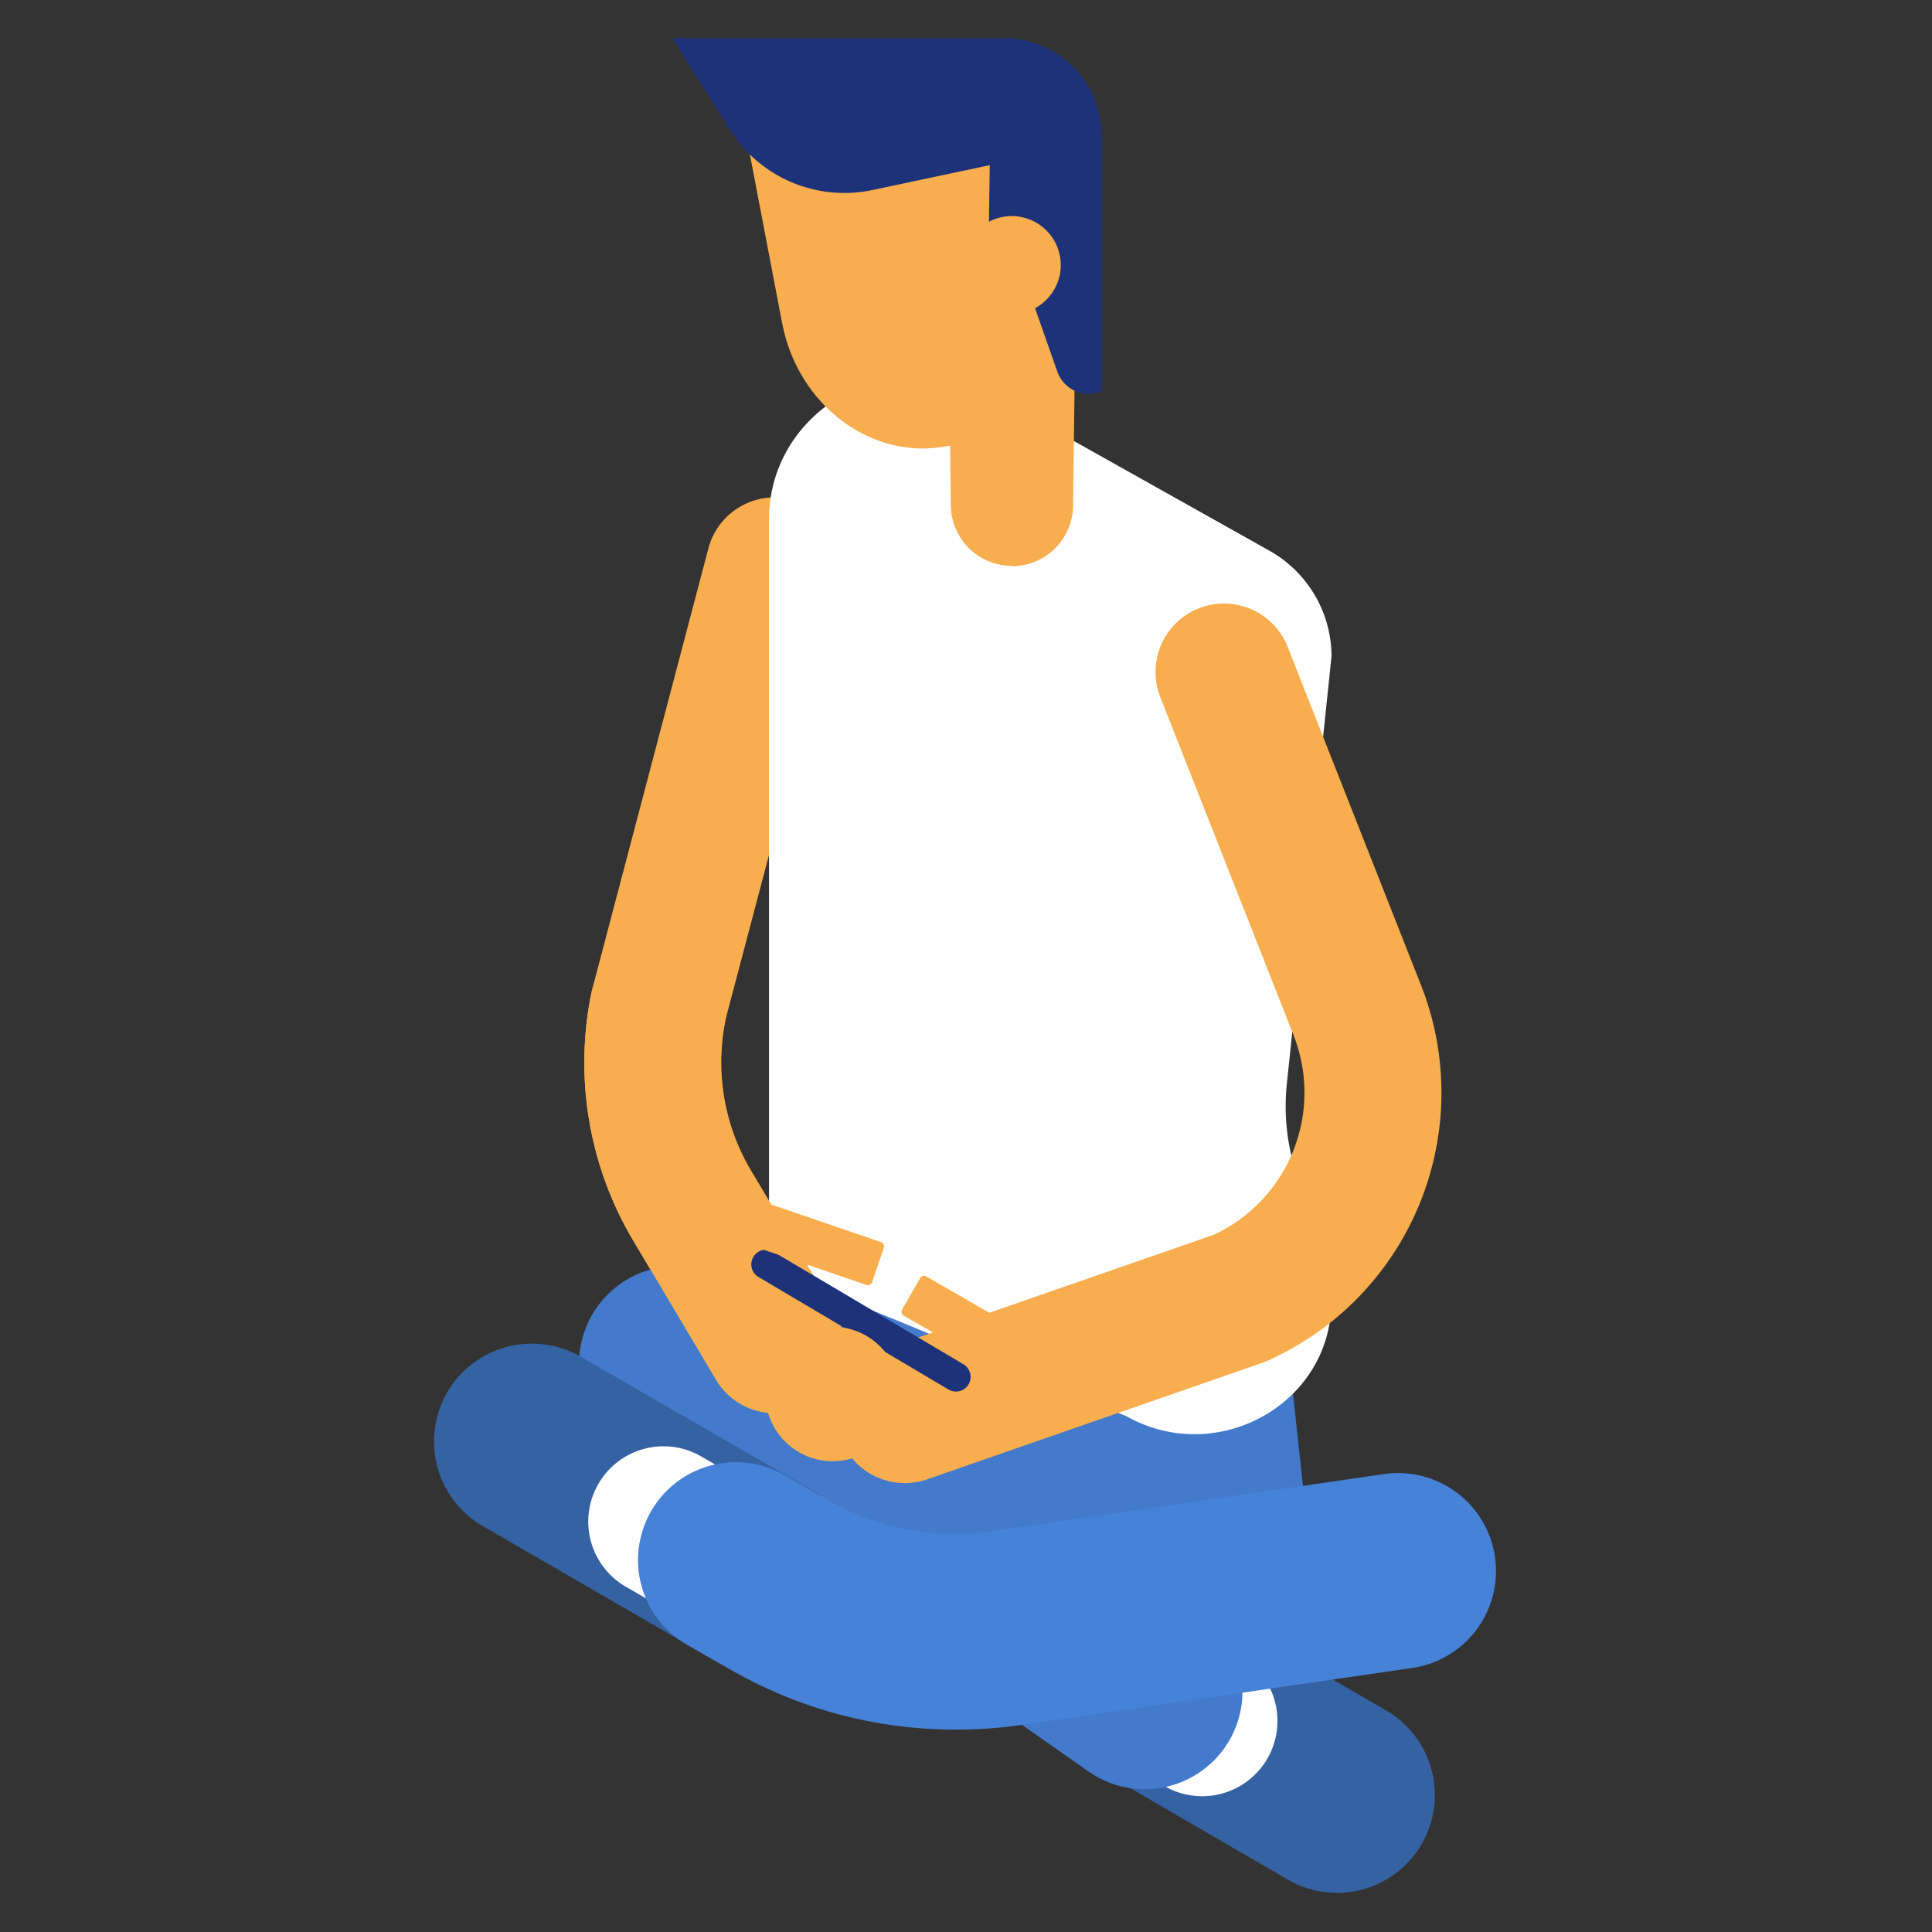<?xml version="1.0" encoding="UTF-8"?> <svg xmlns="http://www.w3.org/2000/svg" viewBox="0 0 300 300"><rect x="0" y="0" width="300" height="300" fill="#333333" stroke="none"/> <defs> <style>.a{fill:#f8ae4e;}.b{fill:#3562a3;}.c{fill:#fff;}.d{fill:#437acc;}.e{fill:#4782d9;}.f{fill:#1e327a;}</style> </defs> <title>3</title> <path class="a" d="M120.33,219.45a10.63,10.63,0,0,1-9.15-5.2L98.36,192.69a54.09,54.09,0,0,1-6.53-38.52l.14-.59L110,85.15a10.63,10.63,0,0,1,20.56,5.43l-18,68.1a32.87,32.87,0,0,0,4,23.13l12.83,21.56a10.63,10.63,0,0,1-9.13,16.07Z"></path> <path class="b" d="M159.12,265.81a15.12,15.12,0,0,0,5.54,5.56L200.21,292a15.19,15.19,0,0,0,15.25-26.27l-35.54-20.64a15.19,15.19,0,0,0-20.79,20.71Z"></path> <path class="c" d="M159.16,250.61a15.09,15.09,0,0,1,9.85-7.15l23.79,13.81a11.69,11.69,0,0,1-11.74,20.21l-22.67-13.17A15.15,15.15,0,0,1,159.16,250.61Z"></path> <path class="d" d="M177.74,277.83a15.1,15.1,0,0,1-8.7-2.75L96.11,224a15.19,15.19,0,0,1,17.42-24.88l72.93,51.08a15.19,15.19,0,0,1-8.73,27.63Z"></path> <path class="b" d="M118.47,259.75a15.12,15.12,0,0,1-7.58-2L75.3,237.16a15.19,15.19,0,1,1,15.19-26.3l35.6,20.55a15.19,15.19,0,0,1-7.61,28.34Z"></path> <path class="c" d="M131.64,252.15a15.09,15.09,0,0,0,1.3-12.11l-23.82-13.75a11.69,11.69,0,1,0-11.69,20.24l22.7,13.11A15.15,15.15,0,0,0,131.64,252.15Z"></path> <path class="d" d="M123.12,102.56v103a16.1,16.1,0,0,0,9,14.13L190.2,250c6,3.13,13.45-.78,13.45-7l-7.59-70.22,2.56-32.28c0-5.83,1.61-11.67-4-14.58l-58.08-30.4C130.59,92.39,123.12,96.3,123.12,102.56Z"></path> <path class="c" d="M119.41,80.68V188a13.33,13.33,0,0,0,8.32,12.35l12.64,5.13,34.55,14.44c14.14,7.92,31.81-2,31.81-17.83l-5.9-21.42a33.71,33.71,0,0,1-1-12.46l6.93-66.32A18.84,18.84,0,0,0,197,85.47l-43-24.12C138.58,52.75,119.41,63.49,119.41,80.68Z"></path> <path class="c" d="M197,85.47l-43-24.12A23.31,23.31,0,0,0,133.7,60a23.24,23.24,0,0,1,14.14,2.84l43,24.12c6,3.38,15.83,14.88,15.83,14.88A18.84,18.84,0,0,0,197,85.47Z"></path> <path class="a" d="M157.15,87.87a9.51,9.51,0,0,1-9.51-9.41l-.33-30.4a9.51,9.51,0,0,1,19-.2l.55,12-.23,18.45a9.51,9.51,0,0,1-9.41,9.61Z"></path> <path class="a" d="M165.59,66.09,147,69.29c-11.67,2.23-23.12-6.34-25.56-19.15l-7.39-38.69L137.26,7c10.41-2,20.62,5.66,22.8,17.08Z"></path> <path class="e" d="M148.3,268.57a69.89,69.89,0,0,1-34.86-9.31l-7-4a15.19,15.19,0,0,1,15.18-26.31l7,4a39.36,39.36,0,0,0,25.25,4.84l61-8.89A15.19,15.19,0,0,1,219.3,259l-61,8.89A68.93,68.93,0,0,1,148.3,268.57Z"></path> <path class="a" d="M140.48,230.29A10.63,10.63,0,0,1,137,209.62l51.46-17.88a24.34,24.34,0,0,0,12.38-31.05l-20.67-52.44a10.63,10.63,0,1,1,19.78-7.8l20.67,52.44a45.57,45.57,0,0,1-23.88,58.44l-.84.33L144,229.7A10.59,10.59,0,0,1,140.48,230.29Z"></path> <path class="a" d="M120.33,219.45a10.63,10.63,0,0,1-9.15-5.2L98.36,192.69a54.09,54.09,0,0,1-6.53-38.52,10.63,10.63,0,0,1,20.83,4.24,32.86,32.86,0,0,0,4,23.41l12.83,21.56a10.63,10.63,0,0,1-9.13,16.07Z"></path> <path class="f" d="M148.44,216.08a2.27,2.27,0,0,1-1.16-.32l-29.59-17.52a2.28,2.28,0,0,1,2.32-3.92l29.59,17.52a2.28,2.28,0,0,1-1.16,4.24Z"></path> <circle class="a" cx="129.29" cy="216.46" r="10.44"></circle> <rect class="a" x="140.11" y="202.51" width="20.5" height="7.02" rx="0.67" ry="0.67" transform="translate(122.89 -47.55) rotate(29.94)"></rect> <rect class="a" x="116.38" y="189.6" width="20.5" height="7.02" rx="0.67" ry="0.67" transform="translate(69.42 -30.62) rotate(18.91)"></rect> <path class="f" d="M135.51,29.5l18.18-3.85L153.41,45h6.31l4.47,12.74a5.16,5.16,0,0,0,6.88,3h0V21.1A15.18,15.18,0,0,0,155.9,5.93H104.4l8.92,14.19A21,21,0,0,0,135.51,29.5Z"></path> <circle class="a" cx="157.11" cy="41.17" r="7.61" transform="translate(-4.94 30.22) rotate(-10.82)"></circle> </svg> 